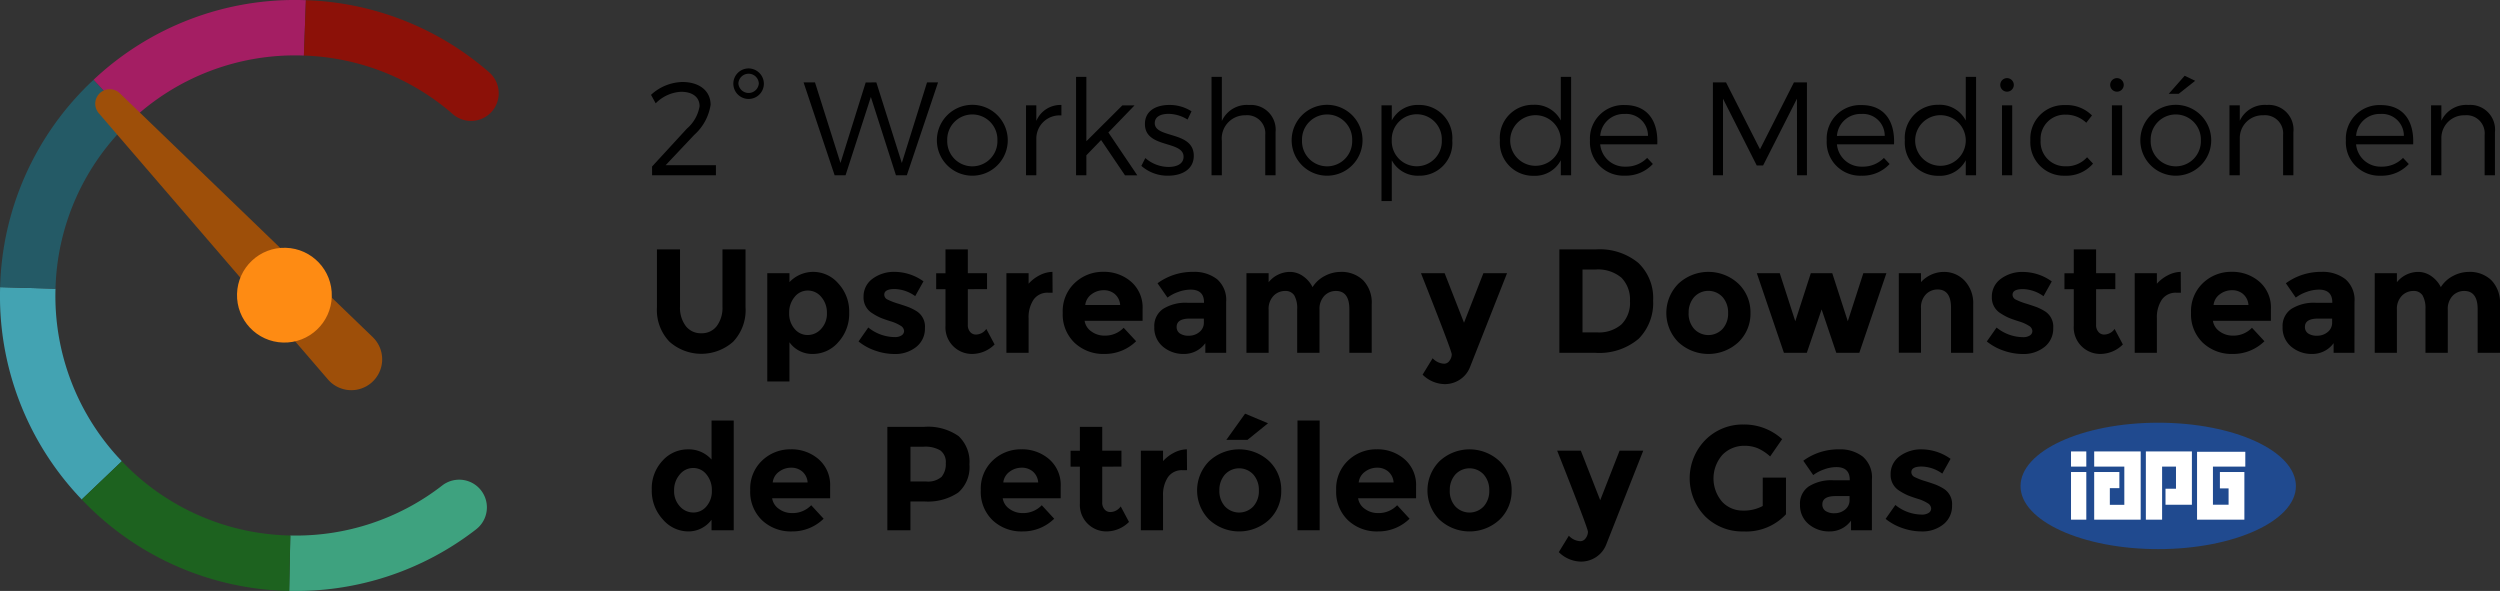 <svg id="Capa_1" data-name="Capa 1" xmlns="http://www.w3.org/2000/svg" viewBox="0 0 266.733 63.05">
  <rect x="0" y="0" width="266.733" height="63.05" fill="#333333" stroke="none"/>
  <defs>
    <style>
      .cls-1 {
        fill: #204a8f;
      }

      .cls-1, .cls-3 {
        fill-rule: evenodd;
      }

      .cls-2, .cls-3 {
        fill: #fff;
      }

      .cls-4 {
        fill: #3ea27f;
      }

      .cls-5 {
        fill: #43a3b2;
      }

      .cls-6 {
        fill: #245a66;
      }

      .cls-7 {
        fill: #1d621f;
      }

      .cls-8 {
        fill: #a41e63;
      }

      .cls-9 {
        fill: #8c1108;
      }

      .cls-10 {
        fill: #9e4f09;
      }

      .cls-11 {
        fill: #fe8b13;
      }
    </style>
  </defs>
  <title>c7228bcb-bcf6-4be1-8f2e-1f391022244f</title>
  <g>
    <g>
      <path d="M75.817,11.184A5.4,5.4,0,0,1,74.061,14.4l-3.044,3.229h5.367V18.7H69.572v-.935l3.71-4.036a4.039,4.039,0,0,0,1.359-2.393c0-.963-.736-1.543-1.982-1.543a4.092,4.092,0,0,0-2.7,1.232l-.5-.906A5.108,5.108,0,0,1,72.8,8.748C74.628,8.748,75.817,9.7,75.817,11.184Z"/>
      <path d="M81.5,8.9a1.629,1.629,0,1,1-1.643-1.6A1.645,1.645,0,0,1,81.5,8.9Zm-2.719,0a1.093,1.093,0,0,0,2.181,0,1.092,1.092,0,0,0-2.181,0Z"/>
      <path d="M95.591,18.7l-2.676-8.354-2.7,8.354H89.049L85.736,8.791h1.218l2.719,8.6L92.363,8.8,93.5,8.791l2.719,8.6,2.69-8.6h1.175L96.753,18.7Z"/>
      <path d="M107.521,14.965a3.781,3.781,0,0,1-7.562,0,3.781,3.781,0,0,1,7.562,0Zm-6.457.014a2.678,2.678,0,1,0,5.353,0,2.678,2.678,0,1,0-5.353,0Z"/>
      <path d="M110.569,12.9a2.788,2.788,0,0,1,2.676-1.7v1.119a2.475,2.475,0,0,0-2.676,2.421V18.7h-1.1V11.24h1.1Z"/>
      <path d="M115.909,16.565V18.7h-1.1V8.2h1.1v6.868l3.837-3.823h1.3l-2.79,2.889,3.087,4.574H120.03l-2.549-3.767Z"/>
      <path d="M127.128,11.878l-.425.878a3.941,3.941,0,0,0-2.025-.609c-.835,0-1.473.3-1.473.991,0,1.657,4.163.807,4.163,3.483,0,1.473-1.3,2.124-2.733,2.124a4.21,4.21,0,0,1-2.86-1.048l.425-.835a3.779,3.779,0,0,0,2.478.949c.878,0,1.586-.326,1.6-1.062.042-1.8-4.135-.878-4.121-3.526,0-1.43,1.232-2.025,2.591-2.025A4.313,4.313,0,0,1,127.128,11.878Z"/>
      <path d="M136.094,14.1v4.6h-1.1V14.4a1.932,1.932,0,0,0-2.11-2.1,2.476,2.476,0,0,0-2.521,2.733V18.7h-1.1V8.2h1.1v4.715a2.919,2.919,0,0,1,2.9-1.713A2.639,2.639,0,0,1,136.094,14.1Z"/>
      <path d="M145.373,14.965a3.781,3.781,0,1,1-7.562,0,3.781,3.781,0,0,1,7.562,0Zm-6.457.014a2.678,2.678,0,1,0,5.353,0,2.678,2.678,0,1,0-5.353,0Z"/>
      <path d="M154.949,14.993a3.49,3.49,0,0,1-3.554,3.752,3.127,3.127,0,0,1-2.9-1.643V21.45h-1.1V11.24h1.1v1.614a3.1,3.1,0,0,1,2.875-1.657A3.531,3.531,0,0,1,154.949,14.993Zm-1.119-.028a2.671,2.671,0,1,0-5.338,0,2.671,2.671,0,1,0,5.338,0Z"/>
      <path d="M167.628,18.7h-1.1V17.1a3.113,3.113,0,0,1-2.9,1.657,3.542,3.542,0,0,1-3.6-3.795,3.52,3.52,0,0,1,3.583-3.781,3.121,3.121,0,0,1,2.917,1.671V8.2h1.1Zm-1.1-3.71a2.7,2.7,0,1,0-5.4,0,2.7,2.7,0,1,0,5.4,0Z"/>
      <path d="M176.821,15.4h-6.089a2.614,2.614,0,0,0,2.7,2.379,3.115,3.115,0,0,0,2.308-.935l.609.651a3.921,3.921,0,0,1-3,1.246,3.568,3.568,0,0,1-3.71-3.767,3.573,3.573,0,0,1,3.7-3.767C175.745,11.2,176.935,12.869,176.821,15.4Zm-.991-.906a2.326,2.326,0,0,0-2.492-2.336,2.518,2.518,0,0,0-2.605,2.336Z"/>
      <path d="M191.737,18.7l-.014-8.17-3.611,7.123h-.68l-3.6-7.123V18.7h-1.076V8.791h1.4l3.625,7.137L191.4,8.791h1.388V18.7Z"/>
      <path d="M202.079,15.4H195.99a2.614,2.614,0,0,0,2.7,2.379A3.115,3.115,0,0,0,201,16.848l.609.651a3.921,3.921,0,0,1-3,1.246,3.568,3.568,0,0,1-3.71-3.767,3.573,3.573,0,0,1,3.7-3.767C201,11.2,202.192,12.869,202.079,15.4Zm-.991-.906a2.326,2.326,0,0,0-2.492-2.336A2.518,2.518,0,0,0,195.99,14.5Z"/>
      <path d="M210.834,18.7h-1.1V17.1a3.113,3.113,0,0,1-2.9,1.657,3.542,3.542,0,0,1-3.6-3.795,3.52,3.52,0,0,1,3.583-3.781,3.121,3.121,0,0,1,2.917,1.671V8.2h1.1Zm-1.1-3.71a2.7,2.7,0,1,0-5.4,0,2.7,2.7,0,1,0,5.4,0Z"/>
      <path d="M214.859,9.1a.723.723,0,1,1-.722-.765A.727.727,0,0,1,214.859,9.1Zm-1.26,9.6V11.24h1.09V18.7Z"/>
      <path d="M223.2,12.317l-.609.779a3.149,3.149,0,0,0-2.223-.864,2.585,2.585,0,0,0-2.648,2.747,2.6,2.6,0,0,0,2.648,2.761,2.915,2.915,0,0,0,2.308-.963l.637.68a3.747,3.747,0,0,1-2.988,1.289,3.573,3.573,0,0,1-3.7-3.767,3.58,3.58,0,0,1,3.7-3.767A3.818,3.818,0,0,1,223.2,12.317Z"/>
      <path d="M226.588,9.1a.723.723,0,1,1-.722-.765A.727.727,0,0,1,226.588,9.1Zm-1.26,9.6V11.24h1.09V18.7Z"/>
      <path d="M235.921,14.965a3.781,3.781,0,0,1-7.562,0,3.781,3.781,0,0,1,7.562,0Zm-6.457.014a2.678,2.678,0,1,0,5.353,0,2.678,2.678,0,1,0-5.353,0Zm2.988-4.97H231.39l1.7-1.926,1.119.538Z"/>
      <path d="M244.69,14.1v4.6h-1.1V14.4a1.932,1.932,0,0,0-2.11-2.1A2.425,2.425,0,0,0,238.97,14.7V18.7h-1.1V11.24h1.1v1.643a2.945,2.945,0,0,1,2.889-1.685A2.639,2.639,0,0,1,244.69,14.1Z"/>
      <path d="M257.468,15.4h-6.089a2.614,2.614,0,0,0,2.7,2.379,3.115,3.115,0,0,0,2.308-.935L257,17.5a3.921,3.921,0,0,1-3,1.246,3.568,3.568,0,0,1-3.71-3.767,3.573,3.573,0,0,1,3.7-3.767C256.392,11.2,257.582,12.869,257.468,15.4Zm-.991-.906a2.326,2.326,0,0,0-2.492-2.336,2.518,2.518,0,0,0-2.605,2.336Z"/>
      <path d="M266.194,14.1v4.6h-1.1V14.4a1.932,1.932,0,0,0-2.11-2.1,2.425,2.425,0,0,0-2.506,2.393V18.7h-1.1V11.24h1.1v1.643a2.945,2.945,0,0,1,2.889-1.685A2.639,2.639,0,0,1,266.194,14.1Z"/>
      <path d="M73.169,34.79a2.015,2.015,0,0,0,1.657.765,1.993,1.993,0,0,0,1.649-.765,3.276,3.276,0,0,0,.607-2.091V26.609h2.462v6.17a4.9,4.9,0,0,1-1.326,3.684,5.116,5.116,0,0,1-6.793-.008,4.885,4.885,0,0,1-1.333-3.676v-6.17h2.461V32.7A3.246,3.246,0,0,0,73.169,34.79Z"/>
      <path d="M86.8,29.007a3.538,3.538,0,0,1,2.643,1.239,4.382,4.382,0,0,1,1.16,3.116,4.466,4.466,0,0,1-1.16,3.14,3.579,3.579,0,0,1-2.714,1.263,2.989,2.989,0,0,1-2.5-1.247V40.7H81.863V29.149H84.23V30.1A3.516,3.516,0,0,1,86.8,29.007ZM84.2,33.4a2.461,2.461,0,0,0,.576,1.688,1.793,1.793,0,0,0,1.4.655,1.914,1.914,0,0,0,1.436-.655,2.356,2.356,0,0,0,.615-1.681,2.538,2.538,0,0,0-.6-1.72A1.837,1.837,0,0,0,86.187,31a1.775,1.775,0,0,0-1.412.687A2.582,2.582,0,0,0,84.2,33.4Z"/>
      <path d="M98.684,35a2.472,2.472,0,0,1-.923,2.012,3.573,3.573,0,0,1-2.343.758,6.273,6.273,0,0,1-1.972-.339,5.822,5.822,0,0,1-1.846-1L92.64,34.94a4.534,4.534,0,0,0,2.825,1.025,1.279,1.279,0,0,0,.726-.181.556.556,0,0,0,.268-.481.7.7,0,0,0-.371-.552,4.218,4.218,0,0,0-1.073-.473q-.7-.221-1.073-.379a6,6,0,0,1-.844-.458,1.959,1.959,0,0,1-.963-1.775,2.327,2.327,0,0,1,.947-1.917,3.848,3.848,0,0,1,2.446-.742,5.338,5.338,0,0,1,3,1.01l-.883,1.578a3.877,3.877,0,0,0-2.2-.757q-1.1,0-1.1.6a.576.576,0,0,0,.347.521,6.948,6.948,0,0,0,1.152.442q.8.253,1.144.387a5.729,5.729,0,0,1,.813.418A1.93,1.93,0,0,1,98.684,35Z"/>
      <path d="M103.26,30.853v3.8a1.092,1.092,0,0,0,.252.766.786.786,0,0,0,.6.276,1.367,1.367,0,0,0,1.121-.6l.883,1.657a3.417,3.417,0,0,1-2.327,1.01,2.827,2.827,0,0,1-2.912-3V30.853h-.994v-1.7h.994V26.609h2.383v2.541h2.051v1.7Z"/>
      <path d="M111.844,31.232a1.793,1.793,0,0,0-1.578.75,3.4,3.4,0,0,0-.521,1.98v3.677h-2.367V29.149h2.367v1.12a3.983,3.983,0,0,1,1.144-.884,3.113,3.113,0,0,1,1.4-.378l.016,2.225Z"/>
      <path d="M121.217,36.407a4.748,4.748,0,0,1-3.369,1.357,4.47,4.47,0,0,1-3.2-1.191,4.185,4.185,0,0,1-1.262-3.2,4.12,4.12,0,0,1,1.286-3.187,4.336,4.336,0,0,1,3.038-1.184,4.391,4.391,0,0,1,2.974,1.057,3.637,3.637,0,0,1,1.223,2.9V34.23h-6.186a1.685,1.685,0,0,0,.726,1.136,2.321,2.321,0,0,0,1.389.442,2.722,2.722,0,0,0,2.051-.836Zm-2.272-5.034a1.792,1.792,0,0,0-1.191-.41,2.132,2.132,0,0,0-1.286.426,1.627,1.627,0,0,0-.679,1.152h3.724A1.682,1.682,0,0,0,118.944,31.374Z"/>
      <path d="M130.826,37.638H128.6V36.612a2.788,2.788,0,0,1-2.264,1.152,3.367,3.367,0,0,1-2.264-.781,2.6,2.6,0,0,1-.916-2.083,2.2,2.2,0,0,1,.947-1.949,4.53,4.53,0,0,1,2.588-.647h1.768v-.047q0-1.357-1.436-1.357a3.881,3.881,0,0,0-1.3.245,4.239,4.239,0,0,0-1.16.607L123.5,30.222a6.332,6.332,0,0,1,3.819-1.215,3.951,3.951,0,0,1,2.524.773,2.928,2.928,0,0,1,.979,2.446ZM128.443,34.4v-.41h-1.483q-1.42,0-1.42.884a.812.812,0,0,0,.339.7,1.641,1.641,0,0,0,.97.245,1.727,1.727,0,0,0,1.113-.387A1.258,1.258,0,0,0,128.443,34.4Z"/>
      <path d="M140.783,33.062v4.576H138.4V33a2.787,2.787,0,0,0-.308-1.483,1.1,1.1,0,0,0-.994-.473,1.7,1.7,0,0,0-1.215.513,2,2,0,0,0-.529,1.507v4.576h-2.367V29.149h2.367v.962a2.929,2.929,0,0,1,2.241-1.1,2.433,2.433,0,0,1,1.459.473,3.082,3.082,0,0,1,.986,1.152,3.333,3.333,0,0,1,1.317-1.2,3.614,3.614,0,0,1,1.665-.426,3.313,3.313,0,0,1,2.414.892,3.44,3.44,0,0,1,.916,2.58v5.16h-2.383V33q0-1.956-1.436-1.957a1.7,1.7,0,0,0-1.231.513A2.024,2.024,0,0,0,140.783,33.062Z"/>
      <path d="M154.132,40.984a3.443,3.443,0,0,1-2.351-1.01l1.073-1.751a1.772,1.772,0,0,0,1.231.583.691.691,0,0,0,.568-.323,1.14,1.14,0,0,0,.237-.687q0-.363-3.282-8.647h2.525l2.067,5.286,2.067-5.286h2.524l-3.945,10a2.818,2.818,0,0,1-1.081,1.349A2.915,2.915,0,0,1,154.132,40.984Z"/>
      <path d="M174.8,28.052a5.17,5.17,0,0,1,1.578,4.016,5.422,5.422,0,0,1-1.539,4.071,6.493,6.493,0,0,1-4.694,1.5h-3.771V26.609h3.9A6.475,6.475,0,0,1,174.8,28.052ZM173,34.609a3.234,3.234,0,0,0,.907-2.477,3.316,3.316,0,0,0-.907-2.5,3.88,3.88,0,0,0-2.785-.875h-1.373v6.706H170.4A3.649,3.649,0,0,0,173,34.609Z"/>
      <path d="M186.764,33.394a4.2,4.2,0,0,1-1.278,3.108,4.715,4.715,0,0,1-6.422,0,4.43,4.43,0,0,1,0-6.225,4.695,4.695,0,0,1,6.422,0A4.225,4.225,0,0,1,186.764,33.394Zm-6.6,0a2.433,2.433,0,0,0,.592,1.7,2.08,2.08,0,0,0,3.03,0,2.433,2.433,0,0,0,.592-1.7,2.462,2.462,0,0,0-.592-1.7,2.062,2.062,0,0,0-3.03,0A2.462,2.462,0,0,0,180.168,33.394Z"/>
      <path d="M192.776,37.638H190.33l-2.888-8.489h2.446l1.657,5.128,1.657-5.128h2.288l1.657,5.128,1.657-5.128h2.461l-2.888,8.489h-2.461l-1.562-4.624Z"/>
      <path d="M204.958,32.9v4.734H202.59V29.149h2.367V30.1a3.313,3.313,0,0,1,2.414-1.089,2.989,2.989,0,0,1,2.249.947,3.5,3.5,0,0,1,.908,2.524v5.16h-2.367v-4.8q0-1.956-1.436-1.957a1.721,1.721,0,0,0-1.238.513A2,2,0,0,0,204.958,32.9Z"/>
      <path d="M219.065,35a2.472,2.472,0,0,1-.923,2.012,3.573,3.573,0,0,1-2.343.758,6.273,6.273,0,0,1-1.972-.339,5.822,5.822,0,0,1-1.846-1l1.041-1.483a4.534,4.534,0,0,0,2.825,1.025,1.279,1.279,0,0,0,.726-.181.556.556,0,0,0,.268-.481.7.7,0,0,0-.371-.552,4.218,4.218,0,0,0-1.073-.473q-.7-.221-1.073-.379a6,6,0,0,1-.844-.458,1.959,1.959,0,0,1-.963-1.775,2.327,2.327,0,0,1,.947-1.917,3.848,3.848,0,0,1,2.446-.742,5.338,5.338,0,0,1,3,1.01l-.883,1.578a3.877,3.877,0,0,0-2.2-.757q-1.1,0-1.1.6a.576.576,0,0,0,.347.521,6.948,6.948,0,0,0,1.152.442q.8.253,1.144.387a5.729,5.729,0,0,1,.813.418A1.93,1.93,0,0,1,219.065,35Z"/>
      <path d="M223.64,30.853v3.8a1.092,1.092,0,0,0,.252.766.786.786,0,0,0,.6.276,1.367,1.367,0,0,0,1.121-.6l.883,1.657a3.417,3.417,0,0,1-2.327,1.01,2.827,2.827,0,0,1-2.912-3V30.853h-.994v-1.7h.994V26.609h2.383v2.541h2.051v1.7Z"/>
      <path d="M232.224,31.232a1.793,1.793,0,0,0-1.578.75,3.4,3.4,0,0,0-.521,1.98v3.677h-2.367V29.149h2.367v1.12a3.983,3.983,0,0,1,1.144-.884,3.113,3.113,0,0,1,1.4-.378l.016,2.225Z"/>
      <path d="M241.6,36.407a4.748,4.748,0,0,1-3.369,1.357,4.47,4.47,0,0,1-3.2-1.191,4.185,4.185,0,0,1-1.262-3.2,4.12,4.12,0,0,1,1.286-3.187,4.336,4.336,0,0,1,3.038-1.184,4.391,4.391,0,0,1,2.974,1.057,3.637,3.637,0,0,1,1.223,2.9V34.23h-6.186a1.685,1.685,0,0,0,.726,1.136,2.321,2.321,0,0,0,1.389.442,2.722,2.722,0,0,0,2.051-.836Zm-2.272-5.034a1.792,1.792,0,0,0-1.191-.41,2.132,2.132,0,0,0-1.286.426,1.627,1.627,0,0,0-.679,1.152h3.724A1.682,1.682,0,0,0,239.324,31.374Z"/>
      <path d="M251.206,37.638h-2.225V36.612a2.788,2.788,0,0,1-2.264,1.152,3.367,3.367,0,0,1-2.264-.781,2.6,2.6,0,0,1-.916-2.083,2.2,2.2,0,0,1,.947-1.949,4.53,4.53,0,0,1,2.588-.647h1.768v-.047q0-1.357-1.436-1.357a3.881,3.881,0,0,0-1.3.245,4.239,4.239,0,0,0-1.16.607l-1.057-1.531a6.332,6.332,0,0,1,3.819-1.215,3.951,3.951,0,0,1,2.524.773,2.928,2.928,0,0,1,.979,2.446ZM248.823,34.4v-.41H247.34q-1.42,0-1.42.884a.812.812,0,0,0,.339.7,1.641,1.641,0,0,0,.97.245,1.727,1.727,0,0,0,1.113-.387A1.258,1.258,0,0,0,248.823,34.4Z"/>
      <path d="M261.163,33.062v4.576H258.78V33a2.787,2.787,0,0,0-.308-1.483,1.1,1.1,0,0,0-.994-.473,1.7,1.7,0,0,0-1.215.513,2,2,0,0,0-.529,1.507v4.576h-2.367V29.149h2.367v.962a2.929,2.929,0,0,1,2.241-1.1,2.433,2.433,0,0,1,1.459.473,3.082,3.082,0,0,1,.986,1.152,3.333,3.333,0,0,1,1.317-1.2,3.614,3.614,0,0,1,1.665-.426,3.313,3.313,0,0,1,2.414.892,3.44,3.44,0,0,1,.916,2.58v5.16h-2.383V33q0-1.956-1.436-1.957a1.7,1.7,0,0,0-1.231.513A2.024,2.024,0,0,0,261.163,33.062Z"/>
      <path d="M73.414,56.7a3.586,3.586,0,0,1-2.69-1.278A4.491,4.491,0,0,1,69.54,52.25a4.307,4.307,0,0,1,1.152-3.1,3.615,3.615,0,0,1,2.7-1.207,3.239,3.239,0,0,1,2.525,1.089V44.865h2.367V56.574H75.915v-1.12A3.072,3.072,0,0,1,73.414,56.7Zm-1.491-4.355a2.356,2.356,0,0,0,.615,1.681,1.912,1.912,0,0,0,1.436.655,1.8,1.8,0,0,0,1.4-.655,2.463,2.463,0,0,0,.576-1.688,2.585,2.585,0,0,0-.576-1.72,1.776,1.776,0,0,0-1.412-.687,1.836,1.836,0,0,0-1.436.694A2.538,2.538,0,0,0,71.922,52.345Z"/>
      <path d="M87.875,55.343A4.748,4.748,0,0,1,84.506,56.7a4.47,4.47,0,0,1-3.2-1.191,4.185,4.185,0,0,1-1.262-3.2,4.12,4.12,0,0,1,1.286-3.187,4.336,4.336,0,0,1,3.038-1.184A4.391,4.391,0,0,1,87.346,49a3.637,3.637,0,0,1,1.223,2.9v1.263H82.384a1.685,1.685,0,0,0,.726,1.136,2.321,2.321,0,0,0,1.389.442,2.722,2.722,0,0,0,2.051-.836ZM85.6,50.309a1.792,1.792,0,0,0-1.191-.41,2.132,2.132,0,0,0-1.286.426,1.627,1.627,0,0,0-.679,1.152h3.724A1.682,1.682,0,0,0,85.6,50.309Z"/>
      <path d="M102.273,46.53a3.758,3.758,0,0,1,1.16,3.029,3.589,3.589,0,0,1-1.191,2.99A5.794,5.794,0,0,1,98.6,53.5H97.137v3.077H94.675V45.544h3.9A5.662,5.662,0,0,1,102.273,46.53Zm-1.807,4.339a2.122,2.122,0,0,0,.442-1.452,1.539,1.539,0,0,0-.576-1.357,3.167,3.167,0,0,0-1.791-.4h-1.4v3.708h1.657A2.2,2.2,0,0,0,100.466,50.87Z"/>
      <path d="M112.475,55.343a4.748,4.748,0,0,1-3.369,1.357,4.47,4.47,0,0,1-3.2-1.191,4.185,4.185,0,0,1-1.262-3.2,4.12,4.12,0,0,1,1.286-3.187,4.336,4.336,0,0,1,3.038-1.184A4.391,4.391,0,0,1,111.946,49a3.637,3.637,0,0,1,1.223,2.9v1.263h-6.186a1.685,1.685,0,0,0,.726,1.136,2.321,2.321,0,0,0,1.389.442,2.722,2.722,0,0,0,2.051-.836ZM110.2,50.309a1.792,1.792,0,0,0-1.191-.41,2.132,2.132,0,0,0-1.286.426,1.627,1.627,0,0,0-.679,1.152h3.724A1.682,1.682,0,0,0,110.2,50.309Z"/>
      <path d="M117.6,49.789v3.8a1.092,1.092,0,0,0,.252.766.786.786,0,0,0,.6.276,1.367,1.367,0,0,0,1.121-.6l.883,1.657a3.417,3.417,0,0,1-2.327,1.01,2.827,2.827,0,0,1-2.912-3V49.789h-.994v-1.7h.994V45.544H117.6v2.541h2.051v1.7Z"/>
      <path d="M126.187,50.167a1.793,1.793,0,0,0-1.578.75,3.4,3.4,0,0,0-.521,1.98v3.677h-2.367V48.085h2.367V49.2a3.983,3.983,0,0,1,1.144-.884,3.113,3.113,0,0,1,1.4-.378l.016,2.225Z"/>
      <path d="M136.7,52.329a4.2,4.2,0,0,1-1.278,3.108,4.715,4.715,0,0,1-6.422,0,4.43,4.43,0,0,1,0-6.225,4.695,4.695,0,0,1,6.422,0A4.225,4.225,0,0,1,136.7,52.329Zm-6.6,0a2.433,2.433,0,0,0,.592,1.7,2.08,2.08,0,0,0,3.03,0,2.433,2.433,0,0,0,.592-1.7,2.462,2.462,0,0,0-.592-1.7,2.062,2.062,0,0,0-3.03,0A2.462,2.462,0,0,0,130.1,52.329Zm3-5.4h-2.257l2-2.793,2.446,1.025Z"/>
      <path d="M140.8,56.574h-2.367V44.865H140.8Z"/>
      <path d="M150.392,55.343a4.748,4.748,0,0,1-3.369,1.357,4.47,4.47,0,0,1-3.2-1.191,4.185,4.185,0,0,1-1.262-3.2,4.12,4.12,0,0,1,1.286-3.187,4.336,4.336,0,0,1,3.038-1.184A4.391,4.391,0,0,1,149.863,49a3.637,3.637,0,0,1,1.223,2.9v1.263H144.9a1.685,1.685,0,0,0,.726,1.136,2.321,2.321,0,0,0,1.389.442,2.722,2.722,0,0,0,2.051-.836Zm-2.272-5.034a1.792,1.792,0,0,0-1.191-.41,2.132,2.132,0,0,0-1.286.426,1.627,1.627,0,0,0-.679,1.152h3.724A1.682,1.682,0,0,0,148.12,50.309Z"/>
      <path d="M161.28,52.329A4.2,4.2,0,0,1,160,55.438a4.715,4.715,0,0,1-6.422,0,4.43,4.43,0,0,1,0-6.225,4.695,4.695,0,0,1,6.422,0A4.225,4.225,0,0,1,161.28,52.329Zm-6.6,0a2.433,2.433,0,0,0,.592,1.7,2.08,2.08,0,0,0,3.03,0,2.433,2.433,0,0,0,.592-1.7,2.462,2.462,0,0,0-.592-1.7,2.062,2.062,0,0,0-3.03,0A2.462,2.462,0,0,0,154.684,52.329Z"/>
      <path d="M168.664,59.919a3.443,3.443,0,0,1-2.351-1.01l1.073-1.751a1.772,1.772,0,0,0,1.231.583.691.691,0,0,0,.568-.323,1.14,1.14,0,0,0,.237-.687q0-.363-3.282-8.647h2.525l2.067,5.286,2.067-5.286h2.524l-3.945,10a2.818,2.818,0,0,1-1.081,1.349A2.915,2.915,0,0,1,168.664,59.919Z"/>
      <path d="M188.073,50.956h2.478V54.87a5.792,5.792,0,0,1-4.545,1.831,5.609,5.609,0,0,1-4.079-1.61,5.83,5.83,0,0,1,.031-8.158,5.594,5.594,0,0,1,4.056-1.641,6,6,0,0,1,4.126,1.562L188.862,48.7a4.879,4.879,0,0,0-1.365-.892,3.66,3.66,0,0,0-1.349-.245,3.231,3.231,0,0,0-2.367.955,3.811,3.811,0,0,0-.04,5.018,2.98,2.98,0,0,0,2.2.939,4.226,4.226,0,0,0,2.13-.489Z"/>
      <path d="M199.718,56.574h-2.225V55.548a2.788,2.788,0,0,1-2.264,1.152,3.367,3.367,0,0,1-2.264-.781,2.6,2.6,0,0,1-.916-2.083A2.2,2.2,0,0,1,193,51.887a4.53,4.53,0,0,1,2.588-.647h1.768v-.047q0-1.357-1.436-1.357a3.881,3.881,0,0,0-1.3.245,4.239,4.239,0,0,0-1.16.607L192.4,49.157a6.332,6.332,0,0,1,3.819-1.215,3.951,3.951,0,0,1,2.524.773,2.928,2.928,0,0,1,.979,2.446Zm-2.383-3.235v-.41h-1.483q-1.42,0-1.42.884a.812.812,0,0,0,.339.7,1.641,1.641,0,0,0,.97.245,1.727,1.727,0,0,0,1.113-.387A1.258,1.258,0,0,0,197.335,53.339Z"/>
      <path d="M208.271,53.931a2.472,2.472,0,0,1-.923,2.012A3.573,3.573,0,0,1,205,56.7a6.273,6.273,0,0,1-1.972-.339,5.822,5.822,0,0,1-1.846-1l1.041-1.483a4.534,4.534,0,0,0,2.825,1.025,1.279,1.279,0,0,0,.726-.181.556.556,0,0,0,.268-.481.7.7,0,0,0-.371-.552,4.218,4.218,0,0,0-1.073-.473q-.7-.221-1.073-.379a6,6,0,0,1-.844-.458,1.959,1.959,0,0,1-.963-1.775,2.327,2.327,0,0,1,.947-1.917,3.848,3.848,0,0,1,2.446-.742,5.338,5.338,0,0,1,3,1.01l-.883,1.578a3.877,3.877,0,0,0-2.2-.757q-1.1,0-1.1.6a.576.576,0,0,0,.347.521,6.948,6.948,0,0,0,1.152.442q.8.253,1.144.387a5.729,5.729,0,0,1,.813.418A1.93,1.93,0,0,1,208.271,53.931Z"/>
    </g>
    <g>
      <path class="cls-1" d="M230.268,45.1c8.1,0,14.689,3.026,14.689,6.767,0,3.7-6.592,6.72-14.689,6.72s-14.691-3.016-14.691-6.72c0-3.742,6.592-6.767,14.691-6.767"/>
      <rect class="cls-2" x="220.963" y="48.165" width="1.632" height="1.618"/>
      <rect class="cls-2" x="220.963" y="50.361" width="1.632" height="5.084"/>
      <polygon class="cls-3" points="236.848 50.361 237.775 50.361 239.17 50.361 239.46 50.361 239.46 55.445 237.826 55.445 236.105 55.445 236.067 55.445 234.411 55.445 234.411 48.202 234.537 48.202 236.105 48.202 239.559 48.202 239.559 49.783 236.105 49.783 236.105 53.85 237.775 53.85 237.775 52.109 236.848 52.109 236.848 50.361"/>
      <polygon class="cls-3" points="231.045 52.144 232.163 52.144 232.163 49.783 230.681 49.783 230.681 55.445 228.948 55.445 228.948 48.165 230.62 48.165 230.681 48.165 232.314 48.165 233.86 48.165 233.86 53.853 232.163 53.853 231.045 53.853 231.045 52.144"/>
      <polygon class="cls-3" points="224.456 50.361 225.105 50.361 226.123 50.361 226.123 52.082 225.105 52.082 225.105 53.862 226.651 53.862 226.651 49.783 223.436 49.783 223.436 48.165 228.396 48.165 228.396 49.633 228.396 55.445 228.207 55.445 226.651 55.445 225.105 55.445 223.476 55.445 223.436 55.445 223.436 50.361 224.456 50.361"/>
    </g>
    <path class="cls-4" d="M50.808,56.47a31.288,31.288,0,0,1-19.954,6.573l.127-5.91a25.42,25.42,0,0,0,16.2-5.334,2.956,2.956,0,1,1,3.623,4.672Z"/>
    <path class="cls-5" d="M13,49.21,8.721,53.291A31.306,31.306,0,0,1,.013,30.637l5.909.167A25.432,25.432,0,0,0,13,49.21Z"/>
    <path class="cls-6" d="M14.024,12.825A25.436,25.436,0,0,0,5.922,30.8L.013,30.637A31.3,31.3,0,0,1,9.985,8.51Z"/>
    <path class="cls-7" d="M30.859,63.043h-.054l-.169,0A31.333,31.333,0,0,1,8.72,53.291L13,49.21A25.458,25.458,0,0,0,30.8,57.131l.171,0Z"/>
    <path class="cls-8" d="M32.638.022l-.219,5.907-.171-.007a25.458,25.458,0,0,0-18.225,6.9L9.984,8.509A31.332,31.332,0,0,1,32.415.013l.169.007Z"/>
    <path class="cls-9" d="M52.274,12.108a2.961,2.961,0,0,1-3.971.061,25.42,25.42,0,0,0-15.878-6.24L32.632.021A31.288,31.288,0,0,1,52.184,7.709a2.961,2.961,0,0,1,.09,4.4Z"/>
    <path class="cls-10" d="M39.745,40.73a3.291,3.291,0,0,1-4.755-.245L10.537,12.077a1.548,1.548,0,0,1,2.248-2.124L39.768,35.968a3.291,3.291,0,0,1-.024,4.762Z"/>
    <circle class="cls-11" cx="30.344" cy="31.493" r="5.057" transform="translate(-1.992 60.937) rotate(-88.384)"/>
  </g>
</svg>
